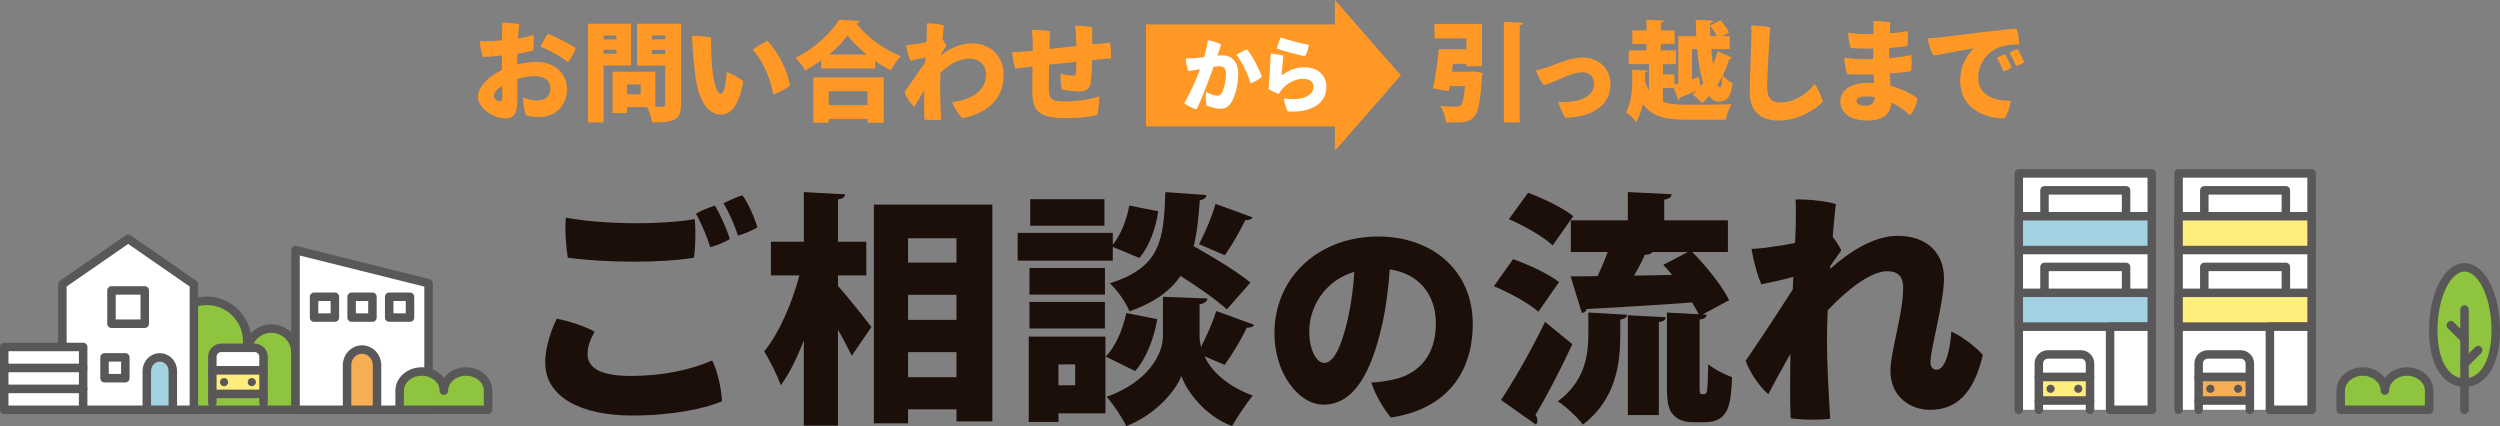 <?xml version="1.0" encoding="UTF-8"?>
<svg id="Layer_2" data-name="Layer 2" xmlns="http://www.w3.org/2000/svg" viewBox="0 0 833.96 142.14">
  <rect x="0" y="0" width="833.96" height="142.14" fill="#808080" stroke="none"/>
  <defs>
    <style>
      .cls-1 {
        fill: #ffee7d;
      }

      .cls-1, .cls-2, .cls-3, .cls-4, .cls-5, .cls-6 {
        stroke: #595757;
        stroke-linecap: round;
        stroke-linejoin: round;
        stroke-width: 2.83px;
      }

      .cls-7 {
        fill: #1c0e08;
      }

      .cls-2 {
        fill: #a2d2e2;
      }

      .cls-3 {
        fill: #8ec43e;
      }

      .cls-4 {
        fill: #f6ae54;
      }

      .cls-8, .cls-6 {
        fill: #fff;
      }

      .cls-9 {
        fill: #ff9825;
      }

      .cls-5 {
        fill: none;
      }

      .cls-10 {
        fill: #595757;
      }
    </style>
  </defs>
  <g id="content">
    <g>
      <g>
        <g>
          <path class="cls-7" d="M198.37,110.65c-1.15,1.97-2.38,4.67-2.38,7.38,0,3.69,2.54,7.38,14.43,7.38,10.41,0,20.25-2.05,27.14-5.17,1.8,3.36,3.12,9.68,3.28,13.61-5.41,2.38-16.4,4.76-29.93,4.76-17.55,0-29.03-6.4-29.03-17.63,0-5.66,2.38-11.73,3.85-14.68,3.77.74,9.51,2.54,12.63,4.35ZM188.77,72.6c11.89,2.3,31.82,2.46,42.97.49.41,3.69.25,9.68-.25,12.87-10.91,1.89-30.5,1.64-42.07,0-.57-3.44-1.07-9.1-.66-13.37ZM243.47,79.73c-1.48.98-4.51,2.21-6.56,2.71-.82-2.95-2.95-8.04-4.76-11.15,1.89-1.15,4.59-2.13,6.31-2.71,1.8,2.79,4.18,8.36,5,11.15ZM252.65,75.8c-1.39.98-4.43,2.21-6.48,2.79-.9-2.95-2.87-7.63-4.84-10.74,1.8-.98,4.59-2.21,6.31-2.71,2.05,2.71,4.18,7.79,5,10.66Z"/>
          <path class="cls-7" d="M279.54,91.87v3.53c2.95,3.2,9.59,11.64,11.15,13.69l-6.56,9.59c-1.15-2.38-2.79-5.58-4.59-8.69v31.98h-11.4v-28.45c-2.21,5.82-4.84,11.15-7.71,15.01-1.07-3.36-3.69-8.28-5.49-11.32,5.08-6.23,9.35-16.32,11.73-25.34h-9.51v-11.23h10.99v-16.56l13.78.74c-.08.9-.74,1.39-2.38,1.72v14.1h9.43v11.23h-9.43ZM291.51,68.25h39.52v72.32h-11.97v-4.02h-16.15v4.67h-11.4v-72.98ZM319.06,79.49h-16.15v8.12h16.15v-8.12ZM319.06,98.35h-16.15v8.36h16.15v-8.36ZM302.91,125.82h16.15v-8.36h-16.15v8.36Z"/>
          <path class="cls-7" d="M371.21,82.36v4.59h-31.73v-9.27h31.73v3.94c2.62-3.12,4.67-8.28,5.49-13.04l9.68,1.89c-.82,5.58-2.95,11.73-6.31,15.58l-8.86-3.69ZM368.75,112.29v25.58h-15.66v2.87h-9.92v-28.45h25.58ZM368.59,89.41v8.86h-25.17v-8.86h25.17ZM343.41,109.58v-8.86h25.17v8.86h-25.17ZM368.42,66.45v8.86h-24.76v-8.86h24.76ZM358.66,121.55h-5.58v6.97h5.58v-6.97ZM368.83,118.93c3.28-3.2,5.74-9.1,6.89-14.51l10.33,2.05c-1.07,6.31-3.61,13.04-7.38,17.3l-9.84-4.84ZM400.16,112.12c0,1.15.16,2.38.49,3.61,1.89-3.69,3.94-8.28,5.08-11.97l12.63,4.59c-.33.74-1.23.98-2.46.98-1.8,3.85-4.92,9.02-7.38,12.38l-6.72-2.87c2.13,4.67,6.97,9.68,16.07,13.12-2.13,2.71-5.25,7.3-6.89,10.17-9.02-3.36-15.17-11.64-16.89-16.73-1.89,5.08-8.86,13.12-18.37,16.73-1.31-2.71-4.43-7.46-6.56-9.76,13.94-5,18.78-14.27,18.78-20.25v-13.12l14.84.57c-.08.98-.98,1.64-2.62,1.97v10.58ZM402.45,65.06c-.08.9-.82,1.48-2.21,1.72-.41,5.58-.9,10.74-2.05,15.33,6.56,3.69,14.68,8.61,18.94,12.14l-7.87,8.94c-3.28-3.03-9.51-7.38-15.42-11.15-3.36,4.84-8.61,8.86-17.06,11.81-1.15-2.87-4.1-7.13-6.56-9.35,17.22-5.41,17.96-14.76,18.53-30.42l13.69.98ZM417.87,72.52c-.49.74-1.48.98-2.46.9-1.72,3.61-4.59,8.53-6.81,11.73l-8.61-3.69c1.97-3.77,4.35-9.27,5.49-13.45l12.38,4.51Z"/>
          <path class="cls-7" d="M491.28,108.06c0,16.43-8.88,28.41-27.23,31.22-2.29-2.37-5.62-8.21-6.59-11.69,2.59-.07,5.11-.52,7.25-.96,8.14-1.7,14.28-7.7,14.28-18.65,0-10.36-6.29-16.8-15.39-18.13-.37,5.33-1.18,12.65-2.66,18.94-3.48,15.09-9.1,26.19-19.46,26.19-8.29,0-16.35-10.51-16.35-23.82,0-18.65,14.72-32.26,34.63-32.26,17.83,0,31.52,11.17,31.52,29.15ZM451.77,90.67c-10.36,3.11-15.02,12.28-15.02,19.75,0,7.03,2.74,10.65,4.96,10.65,3.4,0,5.92-6.14,7.92-14.72,1.04-4.59,1.85-10.36,2.15-15.69Z"/>
          <path class="cls-7" d="M504.73,86.46c5,1.72,11.89,4.92,15.33,7.63l-6.89,9.92c-3.03-2.79-9.68-6.4-14.84-8.53l6.4-9.02ZM500.72,133.44c4.1-6.23,10-16.32,14.68-26.08l9.1,7.46c-4.02,8.69-8.45,17.14-12.3,23.62.49.57.66,1.15.66,1.72s-.16,1.07-.49,1.48l-11.64-8.2ZM509.74,64.32c5,1.8,11.73,5.08,15.09,7.79l-6.89,9.76c-2.95-2.87-9.51-6.56-14.6-8.77l6.4-8.77ZM540.49,111.96c0,9.18-1.39,21.24-12.46,29.68-1.72-2.38-5.74-6.07-8.36-7.79,9.1-6.64,10.17-15.5,10.17-22.3v-7.3l12.96.74c-.08.82-.74,1.31-2.3,1.64v5.33ZM566.97,129.02c0,1.8,0,2.46.74,2.46,1.07,0,1.15,0,1.39-.33.49-.33.57-2.62.74-9.68,1.89,1.64,5.33,3.44,7.95,4.35-.41,8.28-.66,15.01-9.02,15.01h-4.43c-2.13,0-4.59-.74-6.07-2.38-1.56-1.64-2.21-3.61-2.21-9.51v-24.68l10.58.57c-.57-1.23-1.31-2.54-2.21-3.94-13.04.98-26.24,1.72-35.18,2.21-.16.82-.9,1.23-1.56,1.31l-3.77-12.22c2.62,0,5.66,0,9.02-.08,1.15-2.46,2.38-5.33,3.36-8.04h-12.3v-10.58h19.02v-9.43l14.6.74c-.08.98-.74,1.48-2.46,1.8v6.89h21.24v10.58h-11.89c4.76,4.84,10,11.32,12.3,16.07l-8.86,4.76,1.39.08c-.08.82-.74,1.39-2.38,1.64v22.39ZM543.03,138.45v-33.29l12.63.66c-.08.9-.74,1.39-2.3,1.64v31h-10.33ZM551.23,84.08c-.49.66-1.31.9-2.54.9-.9,2.13-2.21,4.59-3.61,6.97l12.71-.25c-.98-1.23-1.97-2.3-2.95-3.36l8.2-4.26h-11.81Z"/>
          <path class="cls-7" d="M610.51,89.66c6.15-5.41,14.35-10.99,22.55-10.99,9.84,0,15.42,5.82,15.42,14.1s-4.51,23.45-4.51,28.04c0,1.56.74,2.54,2.05,2.54,2.38,0,4.35-4.59,4.92-12.71,3.2,1.31,8.36,5.17,10.5,7.79-3.2,13.61-9.43,18.29-17.63,18.29-6.4,0-13.2-4.26-13.2-13.04,0-6.15,4.26-19.11,4.26-27.72,0-4.02-2.05-5.49-5.33-5.49-5.58,0-13.61,6.4-19.84,13.04-.16,3.61-.25,6.97-.25,10,0,7.54.49,16.4,1.07,26.16-3.2.49-10,.41-13.2-.16-.25-6.97-.16-14.27-.08-21.48-2.87,5.17-5.9,10.58-7.38,13.45-2.95-2.54-6.15-7.22-7.54-11.15.41-.57,6.31-9.1,15.74-23.78,0-1.48.08-2.87.16-4.18-2.79.74-6.81,1.72-10.66,2.46-1.48-3.28-2.87-8.94-3.28-11.81,2.54-.08,5.17-.41,7.63-.82,1.97-.25,4.43-.66,6.89-1.15.16-2.95.25-5.08.25-6.4,0-2.79.08-6.64-.08-8.12,3.53-.08,9.92.41,13.45,1.56-.16.82-.57,5.08-1.07,10.91,1.07,1.31,2.13,3.03,2.87,4.51-1.07,1.64-2.46,3.44-3.69,5.25v.9Z"/>
        </g>
        <g>
          <g>
            <path class="cls-9" d="M189.15,29.6c0,5.29-3.46,9.44-9.47,9.44-1.4,0-3.21-.25-4.18-.61-.65-1.33-1.08-4.68-1.04-5.94,1.22.54,3.06,1.04,4.39,1.04,3.21,0,4.75-1.33,4.75-4.11,0-2.59-2.16-4.03-5.26-4.03-1.84,0-3.89.36-5.8.97,0,2.52.07,5.22.07,6.73,0,5.08-1.4,6.41-4.03,6.41-3.96,0-9.15-3.39-9.15-7.2,0-3.17,3.46-6.81,8.03-9-.04-1.87-.04-3.64-.04-4.79-2.3.25-4.9.47-6.34.5-.54-1.51-1.01-4.18-1.04-5.29,2.16.04,4.86-.04,7.42-.25.04-2.45.11-4.83.07-5.91,1.4,0,4.39.22,5.65.47-.14,1.33-.25,2.99-.36,4.83,2.27-.36,3.82-.79,5.11-1.19.22,1.4.14,3.78-.04,5.15-1.08.32-3.06.76-5.29,1.08-.04,1.22-.07,2.41-.11,3.6,2.2-.54,4.47-.83,6.7-.83,5.26,0,9.94,3.46,9.94,8.93ZM167.55,32.16c0-.68,0-1.98-.04-3.53-1.69,1.08-2.77,2.27-2.77,3.39,0,.94,1.08,1.73,1.8,1.73s1.01-.25,1.01-1.58ZM192.03,16.03c-.54,1.66-1.87,3.89-2.56,4.72-1.76-1.55-6.48-4.25-9.15-5.11.61-1.37,1.8-3.53,2.45-4.39,2.92,1.19,7.31,3.38,9.25,4.79Z"/>
            <path class="cls-9" d="M210.51,21.86h-9.15v18.98h-5.19V7.92h14.33v13.94ZM205.62,11.85h-4.25v1.3h4.25v-1.3ZM201.37,17.93h4.25v-1.33h-4.25v1.33ZM227.19,7.92v26.86c0,5.19-2.09,6.05-9.65,6.05-.18-1.4-.94-3.71-1.66-5.11h-6.73v1.98h-4.83v-13.79h14.3v11.7h2.34c.68,0,.94-.25.94-.9v-12.82h-9.4V7.92h14.69ZM213.72,31.47v-3.31h-4.57v3.31h4.57ZM221.89,11.81h-4.43v1.33h4.43v-1.33ZM217.46,18.01h4.43v-1.4h-4.43v1.4Z"/>
            <path class="cls-9" d="M237.63,23.08c.43,4.61,1.51,8.17,2.84,8.17,1.26,0,1.8-4.25,1.94-7.2,1.84.61,4.43,2.09,5.51,3.02-1.37,8.14-4,11.13-7.35,11.13-3.75,0-7.56-3.13-8.79-14.22-.54-4.75-.83-9.08-.94-12.03,1.58-.07,5.08.25,6.37.58-.07,1.69.04,7.06.4,10.55ZM263.49,28.59c-1.08.97-3.49,2.23-5.55,2.88-.94-5.11-3.21-10.91-6.88-14.91,1.33-1.01,3.75-2.38,4.9-2.95,3.71,3.74,7.06,10.73,7.53,14.98Z"/>
            <path class="cls-9" d="M273.94,20.17c-1.69,1.19-3.53,2.34-5.37,3.31-.68-1.22-2.12-3.17-3.21-4.18,6.16-2.95,11.96-8.39,14.55-12.71l6.88.4c-.14.43-.5.76-1.08.83,3.46,4.61,9.44,8.86,14.8,10.91-1.3,1.33-2.48,3.13-3.42,4.72-1.73-.9-3.46-1.94-5.15-3.13v2.49h-18.01v-2.63ZM271.31,40.91v-15.09h23.48v15.09h-5.4v-1.26h-12.93v1.26h-5.15ZM289.39,30.43h-12.93v4.65h12.93v-4.65ZM289.1,18.19c-2.59-2.09-4.86-4.32-6.37-6.41-1.48,2.09-3.64,4.32-6.19,6.41h12.57Z"/>
            <path class="cls-9" d="M314.02,18.33c3.56-2.74,7.09-3.85,10.34-3.85,6.05,0,10.44,4.36,10.44,10.44,0,7.71-4.83,12.64-13.79,14.55-1.04-1.08-2.7-3.46-3.42-5.4,6.55-.83,11.34-3.67,11.34-9.33,0-2.92-2.16-5.19-5.44-5.19-3.82,0-6.84,1.98-9.79,4.79-.04,1.44-.07,2.85-.07,4.07,0,3.35.07,7.24.32,11.52-1.4.22-4.21.18-5.62-.07-.11-3.17-.07-6.52,0-9.76-1.33,2.2-2.74,4.43-3.31,5.58-1.3-1.12-2.7-3.17-3.31-4.93.18-.18,2.84-4.03,6.99-10.08l.07-1.55c-1.3.32-3.31.79-5.08,1.15-.65-1.44-1.22-3.96-1.44-5.19,1.15-.07,2.3-.22,3.35-.4.94-.11,2.2-.36,3.46-.61.07-1.22.11-2.16.11-2.74.04-1.19.04-2.88-.04-3.53,1.55-.04,4.18.18,5.73.65-.07.36-.25,2.2-.43,4.68.47.61,1.01,1.51,1.3,2.16-.47.72-1.08,1.55-1.66,2.3l-.04.72Z"/>
            <path class="cls-9" d="M364.34,14.8c2.3-.22,4.36-.43,5.91-.58.36,1.37.43,3.75.32,5.29-1.37.07-3.6.29-6.27.54-.04,2.74-.22,6.01-.47,7.6-.32,1.87-1.62,2.88-3.64,2.88-1.48,0-4.39-.32-5.98-.68-.25-.9-.5-3.64-.43-5.29,1.33.36,3.28.68,4.14.68.65,0,.9-.18,1.01-.9.11-.72.11-2.16.11-3.74-2.95.29-6.12.65-9.07.97-.07,3.02-.11,5.8-.11,7.13,0,4.14.32,5.15,5.4,5.15,4.47,0,8.79-.79,11.42-1.73.07,1.33-.25,4.93-.61,6.16-1.84.65-5.94,1.12-10.37,1.12-9.58,0-11.34-2.52-11.34-9.33,0-1.4.04-4.75.07-7.89-2.48.29-4.54.54-5.76.72-.54-1.44-.97-4.18-1.04-5.47,1.62-.07,2.45-.07,4.54-.25l2.34-.22v-1.08c0-1.62-.04-3.67-.29-5.94,1.44,0,4.93.22,6.05.5-.04,1.19-.11,3.42-.18,5.91l8.97-.97c-.04-2.12-.14-4.5-.43-6.81,1.76,0,4.29.18,5.73.5v5.72Z"/>
          </g>
          <g>
            <path class="cls-9" d="M490.29,23.91l1.19-.11,3.1.54c-.04.4-.11,1.01-.22,1.48-1.01,14.15-2.02,15.05-9.87,15.05-.68,0-1.4,0-2.12-.04-.11-1.66-.86-3.96-1.94-5.47,2.02.18,4.18.22,5.19.22.68,0,1.12-.07,1.62-.43.65-.54,1.12-2.52,1.48-6.41h-5.15c-.11.58-.18,1.12-.29,1.62l-5.26-.83c.76-3.49,1.55-8.75,1.94-13.07h9.22v-3.67h-10.66v-4.83h15.84v14.12h-5.19v-.79h-4.5l-.36,2.63h5.98ZM501.67,7.28l6.37.32c-.04.43-.32.65-1.08.79v32.45h-5.29V7.28Z"/>
            <path class="cls-9" d="M516.37,22.36c3.35-1.12,7.45-3.17,11.56-3.17,5.22,0,9.29,3.57,9.29,8.79,0,6.77-5.33,10.98-14.98,11.31-.65-.79-2.05-3.57-2.41-5.26,7.13.25,11.92-1.69,11.92-6.12,0-2.02-1.3-3.78-3.82-3.78-3.93,0-7.35,2.52-12.89,4.29-.86-.76-2.27-3.6-2.7-4.97,1.08-.25,2.81-.68,4.03-1.08Z"/>
            <path class="cls-9" d="M554.72,29.35v4.61c2.2.79,4.86.97,7.99.97s11.31,0,14.91-.18c-.79,1.19-1.66,3.6-1.98,5.19h-13c-6.66,0-11.38-.86-14.62-5.19-.47,2.12-1.15,4.18-2.23,6.01-.65-1.08-2.34-2.7-3.38-3.21,1.62-3.13,2.09-7.09,2.09-10.98,0-1.12-.04-2.23-.11-3.31l5.19.29c-.04.36-.32.61-.83.68.04,1.04.04,2.09.04,3.21.36,1.01.79,1.91,1.26,2.66v-8.68h-6.73v-4.61h5.91v-2.16h-4.72v-4.5h4.72v-3.57l5.8.32c-.04.36-.32.61-1.01.72v2.52h4.61v4.5h-4.61v2.16h5.04v4.61h-4.32v3.42h3.82v3.42l1.3-.4v-15.81h5.98c-.07-1.84-.14-3.64-.18-5.44l5.91.29c-.04.4-.36.61-1.08.72v.9l3.46-1.76c1.04,1.22,2.3,2.92,2.84,4.07l-2.3,1.22h2.52v4.32h-6.16c.18,1.84.36,3.6.61,5.19.58-1.4,1.08-2.92,1.48-4.5l4.79,2.2c-.11.29-.4.43-.9.47-.58,1.87-1.3,3.71-2.16,5.44.9,1.04,2.23,2.12,3.31,2.63-.72,5.01-2.02,6.09-4.75,6.09-1.19,0-2.2-.68-3.06-1.87-.79.9-1.58,1.69-2.41,2.38-.68-.83-2.12-2.16-3.17-2.88.5-.4,1.01-.83,1.48-1.3,0,0-4.79,2.02-5.69,2.38,0,.36-.25.61-.54.72l-1.51-3.96h-3.56ZM564.41,16.39v10.05l2.23-.76.65,3.1c.29-.36.54-.72.83-1.12-.94-3.1-1.58-7.06-1.98-11.27h-1.73ZM572.73,12.06c-.58-1.08-1.48-2.45-2.27-3.49,0,1.15.04,2.3.07,3.49h2.2ZM572.95,28.2c.25.61.54.94.79.94.43,0,.76-1.26.83-3.82-.5,1.01-1.04,1.94-1.62,2.88Z"/>
            <path class="cls-9" d="M590.52,9.11c-.11,1.58-1.04,15.23-1.04,20.06,0,3.67,1.69,5,4.36,5,4.68,0,8.93-2.74,11.52-6.19.94,1.33,2.38,4.46,2.74,5.91-3.06,3.28-9.07,6.34-14.73,6.34s-9.69-2.92-9.69-9.22c0-5.01.54-15.63.54-18.76.04-1.3.04-2.56-.07-3.74,1.44,0,5.22.32,6.37.61Z"/>
            <path class="cls-9" d="M630.61,28.63c3.56.94,6.66,2.49,9.07,4.18-.25,1.76-1.3,4.39-2.59,5.65-1.73-1.73-3.89-3.21-6.23-4.29v.07c0,3.57-2.63,5.98-7.81,5.98-5.51,0-9.15-2.38-9.15-6.48,0-3.53,3.46-6.09,9.15-6.09.72,0,1.44.04,2.12.07l-.14-2.88c-3.21.07-6.37.04-8.82-.11-.5-1.44-.94-3.6-.94-5.44,2.12.25,4.54.43,6.37.43.97,0,2.09,0,3.24-.04v-3.46c-2.95.04-5.69-.04-7.49-.22-.47-1.26-.86-3.46-.86-5.11,1.15.22,3.89.5,5.91.5.76,0,1.62,0,2.52-.04v-.43c.04-1.94,0-2.77-.07-3.89,1.73-.11,4.32.18,5.73.43-.11,1.19-.18,2.41-.22,3.67,2.05-.14,4.1-.4,5.91-.79.25,1.51.18,3.64-.07,5-1.69.32-3.82.54-6.01.68-.04,1.08-.04,2.12-.04,3.21v.18c2.52-.22,5.08-.54,7.35-1.08.25,1.58.18,4.03-.07,5.37-1.87.36-4.39.65-7.06.83l.22,4.07ZM625.35,32.41c-1.01-.18-1.98-.25-2.99-.25-1.8,0-3.06.5-3.06,1.51,0,.9.86,1.58,2.92,1.58s3.1-.79,3.13-2.85Z"/>
            <path class="cls-9" d="M647.07,12.5c2.45-.25,22.36-2.92,25.64-2.92.54,1.37.83,3.71.83,5.26-1.58-.07-3.89.07-5.98.72-5.33,1.66-7.67,6.41-7.67,10.3,0,5.58,4.72,7.78,10.84,7.78-.14,1.73-1.12,4.65-2.05,5.87-7.45-.04-14.8-3.89-14.8-12.5,0-4.9,2.02-8.46,4.57-10.88-3.67.5-9.76,1.84-13.54,2.38-.68-1.19-1.73-4.36-1.91-5.72,1.48-.04,3.42-.22,4.07-.29ZM671.05,22.54c-.54.4-1.76,1.01-2.74,1.22-.5-1.22-1.44-3.24-2.16-4.46.79-.47,2.02-.97,2.7-1.22.61,1.01,1.84,3.42,2.2,4.46ZM675.27,20.74c-.58.43-1.76,1.04-2.7,1.3-.54-1.19-1.51-3.24-2.27-4.46.79-.47,1.98-.97,2.7-1.22.72,1.12,1.8,3.31,2.27,4.39Z"/>
          </g>
          <g>
            <g>
              <rect class="cls-9" x="382.29" y="8.15" width="67" height="34"/>
              <polygon class="cls-9" points="467.29 25.15 445.29 0 445.29 50.3 467.29 25.15"/>
            </g>
            <g>
              <path class="cls-8" d="M413.05,24.42c0,3.51-.89,7.43-2.22,9.59-1,1.68-2.13,2.27-3.76,2.27-1.27,0-3.27-.51-4.59-1.08-.32-1.24-.32-3.49-.14-4.54.97.51,2.68,1.27,3.65,1.27.65,0,1.03-.11,1.43-.73.92-1.3,1.54-4.24,1.54-6.54,0-1.86-.73-2.57-2.43-2.57-.38,0-.97.08-1.7.19-1.38,3.89-4.16,11.4-5.7,14.19-1.19-.27-3.22-1.27-4.11-2.05,1.97-3.22,4-7.86,5.3-11.32-1.24.22-2.57.43-3.89.59-.43-1.03-.81-2.86-.89-4.19,1.14.05,2.35-.05,3.35-.16.78-.05,1.76-.16,2.78-.3.49-1.76,1.03-3.97,1.27-5.65,1.49.24,3.49.95,4.4,1.46-.27.92-.65,2.05-1.22,3.68.68-.05,1.3-.08,1.81-.08,2.86,0,5.11,2.11,5.11,5.97ZM420.89,25.58c-.68.81-2.38,1.78-3.73,2.22-.89-3.03-2.86-7.24-4.7-9.46,1.05-.81,2.68-1.57,3.54-1.86,1.81,2.22,4.13,6.67,4.89,9.11Z"/>
              <path class="cls-8" d="M427.55,25.15c2.3-1.76,4.81-2.7,7.65-2.7,4.65,0,7.27,2.95,7.27,6.54,0,6.43-6.7,8.67-12.84,8.16-.62-.87-1.24-3.03-1.35-4.27,6.16.76,9.86-.81,9.86-4,0-1.51-1.24-2.59-3.43-2.59-3.13,0-5.65,1.84-7.16,3.59-.32.41-.76,1.03-1.03,1.46-.89-.35-2.68-1.13-3.38-1.7.24-1.68.76-10.75.76-11.78,1.22.11,3.32.43,4.24.73-.22,1.38-.59,5.32-.59,6.57ZM427.2,12.53c2.76.89,7.22,2.05,9.4,2.46-.16,1.11-.62,2.73-1.24,3.78-1.84-.35-8.05-1.97-9.38-2.54.16-1.08.84-2.92,1.22-3.7Z"/>
            </g>
          </g>
        </g>
      </g>
      <g>
        <g>
          <path class="cls-3" d="M69.02,100.35c7.39,0,13.44,6.05,13.44,13.44v3.86c0-4.43,3.63-8.06,8.06-8.06s8.06,3.63,8.06,8.06v19.05h-43.02v-22.91c0-7.39,6.05-13.44,13.44-13.44Z"/>
          <g>
            <polygon class="cls-6" points="20.81 136.7 64.68 136.7 64.68 94.83 42.75 79.65 20.81 94.83 20.81 136.7"/>
            <rect class="cls-6" x="34.87" y="119.22" width="6.94" height="6.94" transform="translate(76.68 245.38) rotate(180)"/>
            <path class="cls-2" d="M57.65,136.7v-12.97c0-2.48-1.96-4.52-4.34-4.52s-4.34,2.03-4.34,4.52v12.97h8.69Z"/>
            <rect class="cls-6" x="37.2" y="96.89" width="11.1" height="11.1" transform="translate(85.49 204.88) rotate(180)"/>
          </g>
          <rect class="cls-6" x="1.42" y="129.72" width="26.33" height="6.99" transform="translate(29.16 266.42) rotate(180)"/>
          <rect class="cls-6" x="1.42" y="122.73" width="26.33" height="6.99" transform="translate(29.16 252.45) rotate(180)"/>
          <rect class="cls-6" x="1.42" y="115.74" width="26.33" height="6.99" transform="translate(29.16 238.47) rotate(180)"/>
          <g>
            <g>
              <polygon class="cls-6" points="98.59 136.7 142.96 136.7 142.96 94.5 98.59 83.43 98.59 136.7"/>
              <g>
                <rect class="cls-6" x="117.3" y="99" width="6.94" height="6.94" transform="translate(241.54 204.94) rotate(180)"/>
                <rect class="cls-6" x="104.78" y="99" width="6.94" height="6.94" transform="translate(216.49 204.94) rotate(180)"/>
                <rect class="cls-6" x="129.83" y="99" width="6.94" height="6.94" transform="translate(266.6 204.94) rotate(180)"/>
              </g>
            </g>
            <path class="cls-4" d="M125.77,136.7v-14.91c0-2.86-2.25-5.19-5-5.19s-5,2.34-5,5.19v14.91h9.99Z"/>
          </g>
          <g>
            <g>
              <path class="cls-6" d="M70.83,123.55v-4.52c0-1.66,1.36-3.01,3.01-3.01h11.06c1.66,0,3.01,1.36,3.01,3.01v4.52h-17.08Z"/>
              <line class="cls-5" x1="70.83" y1="131.38" x2="70.83" y2="134.48"/>
              <rect class="cls-1" x="70.83" y="123.55" width="17.08" height="7.84"/>
              <line class="cls-5" x1="87.91" y1="131.38" x2="87.91" y2="134.48"/>
            </g>
            <path class="cls-10" d="M82.63,127.47c0,.75.61,1.36,1.36,1.36s1.36-.61,1.36-1.36-.61-1.36-1.36-1.36-1.36.61-1.36,1.36Z"/>
            <path class="cls-10" d="M76.11,127.47c0,.75-.61,1.36-1.36,1.36s-1.36-.61-1.36-1.36.61-1.36,1.36-1.36,1.36.61,1.36,1.36Z"/>
          </g>
          <path class="cls-3" d="M155.45,123.93c-4.06,0-7.38,2.87-7.38,6.38,0-3.51-3.32-6.38-7.38-6.38s-7.38,2.87-7.38,6.38v6.38h29.5v-6.38c0-3.51-3.32-6.38-7.38-6.38Z"/>
        </g>
        <g>
          <g>
            <g>
              <g>
                <polyline class="cls-6" points="726.74 136.7 726.74 57.86 771.11 57.86 771.11 136.7"/>
                <rect class="cls-6" x="735.32" y="89.04" width="27.21" height="19.22"/>
                <rect class="cls-1" x="726.74" y="97.69" width="44.37" height="11.28"/>
                <rect class="cls-6" x="735.32" y="63.49" width="27.21" height="19.22"/>
                <rect class="cls-1" x="726.74" y="72.13" width="44.37" height="11.28"/>
              </g>
              <rect class="cls-6" x="757.2" y="108.97" width="13.91" height="27.73"/>
            </g>
            <g>
              <path class="cls-6" d="M733.43,125.77v-4.52c0-1.66,1.36-3.01,3.01-3.01h11.06c1.66,0,3.01,1.36,3.01,3.01v4.52h-17.08Z"/>
              <line class="cls-5" x1="733.43" y1="133.61" x2="733.43" y2="136.7"/>
              <rect class="cls-4" x="733.43" y="125.77" width="17.08" height="7.84"/>
              <path class="cls-10" d="M738.71,129.69c0,.75-.61,1.36-1.36,1.36s-1.36-.61-1.36-1.36.61-1.36,1.36-1.36,1.36.61,1.36,1.36Z"/>
              <line class="cls-5" x1="750.51" y1="133.61" x2="750.51" y2="136.7"/>
              <path class="cls-10" d="M745.23,129.69c0,.75.61,1.36,1.36,1.36s1.36-.61,1.36-1.36-.61-1.36-1.36-1.36-1.36.61-1.36,1.36Z"/>
            </g>
          </g>
          <g>
            <g>
              <g>
                <polyline class="cls-6" points="673.43 136.7 673.43 57.86 717.8 57.86 717.8 136.7"/>
                <rect class="cls-6" x="682.01" y="89.04" width="27.21" height="19.22"/>
                <rect class="cls-2" x="673.43" y="97.69" width="44.37" height="11.28"/>
                <rect class="cls-6" x="682.01" y="63.49" width="27.21" height="19.22"/>
                <rect class="cls-2" x="673.43" y="72.13" width="44.37" height="11.28"/>
              </g>
              <rect class="cls-6" x="703.89" y="108.97" width="13.91" height="27.73"/>
            </g>
            <g>
              <path class="cls-6" d="M680.12,125.77v-4.52c0-1.66,1.36-3.01,3.01-3.01h11.06c1.66,0,3.01,1.36,3.01,3.01v4.52h-17.08Z"/>
              <line class="cls-5" x1="680.12" y1="133.61" x2="680.12" y2="136.7"/>
              <rect class="cls-1" x="680.12" y="125.77" width="17.08" height="7.84"/>
              <path class="cls-10" d="M685.4,129.69c0,.75-.61,1.36-1.36,1.36s-1.36-.61-1.36-1.36.61-1.36,1.36-1.36,1.36.61,1.36,1.36Z"/>
              <line class="cls-5" x1="697.2" y1="133.61" x2="697.2" y2="136.7"/>
              <path class="cls-10" d="M691.92,129.69c0,.75.61,1.36,1.36,1.36s1.36-.61,1.36-1.36-.61-1.36-1.36-1.36-1.36.61-1.36,1.36Z"/>
            </g>
          </g>
          <g>
            <path class="cls-3" d="M811.7,110.18c0,11.6,4.67,17.47,10.42,17.47s10.42-5.88,10.42-17.47-4.67-21-10.42-21-10.42,9.4-10.42,21Z"/>
            <g>
              <line class="cls-5" x1="822.12" y1="136.7" x2="822.12" y2="103.25"/>
              <line class="cls-5" x1="822.12" y1="121.31" x2="826.69" y2="116.78"/>
              <line class="cls-5" x1="822.12" y1="113.02" x2="817.56" y2="108.5"/>
            </g>
          </g>
          <path class="cls-3" d="M788.18,123.93c4.06,0,7.38,2.87,7.38,6.38,0-3.51,3.32-6.38,7.38-6.38s7.38,2.87,7.38,6.38v6.38h-29.5v-6.38c0-3.51,3.32-6.38,7.38-6.38Z"/>
        </g>
      </g>
    </g>
  </g>
</svg>